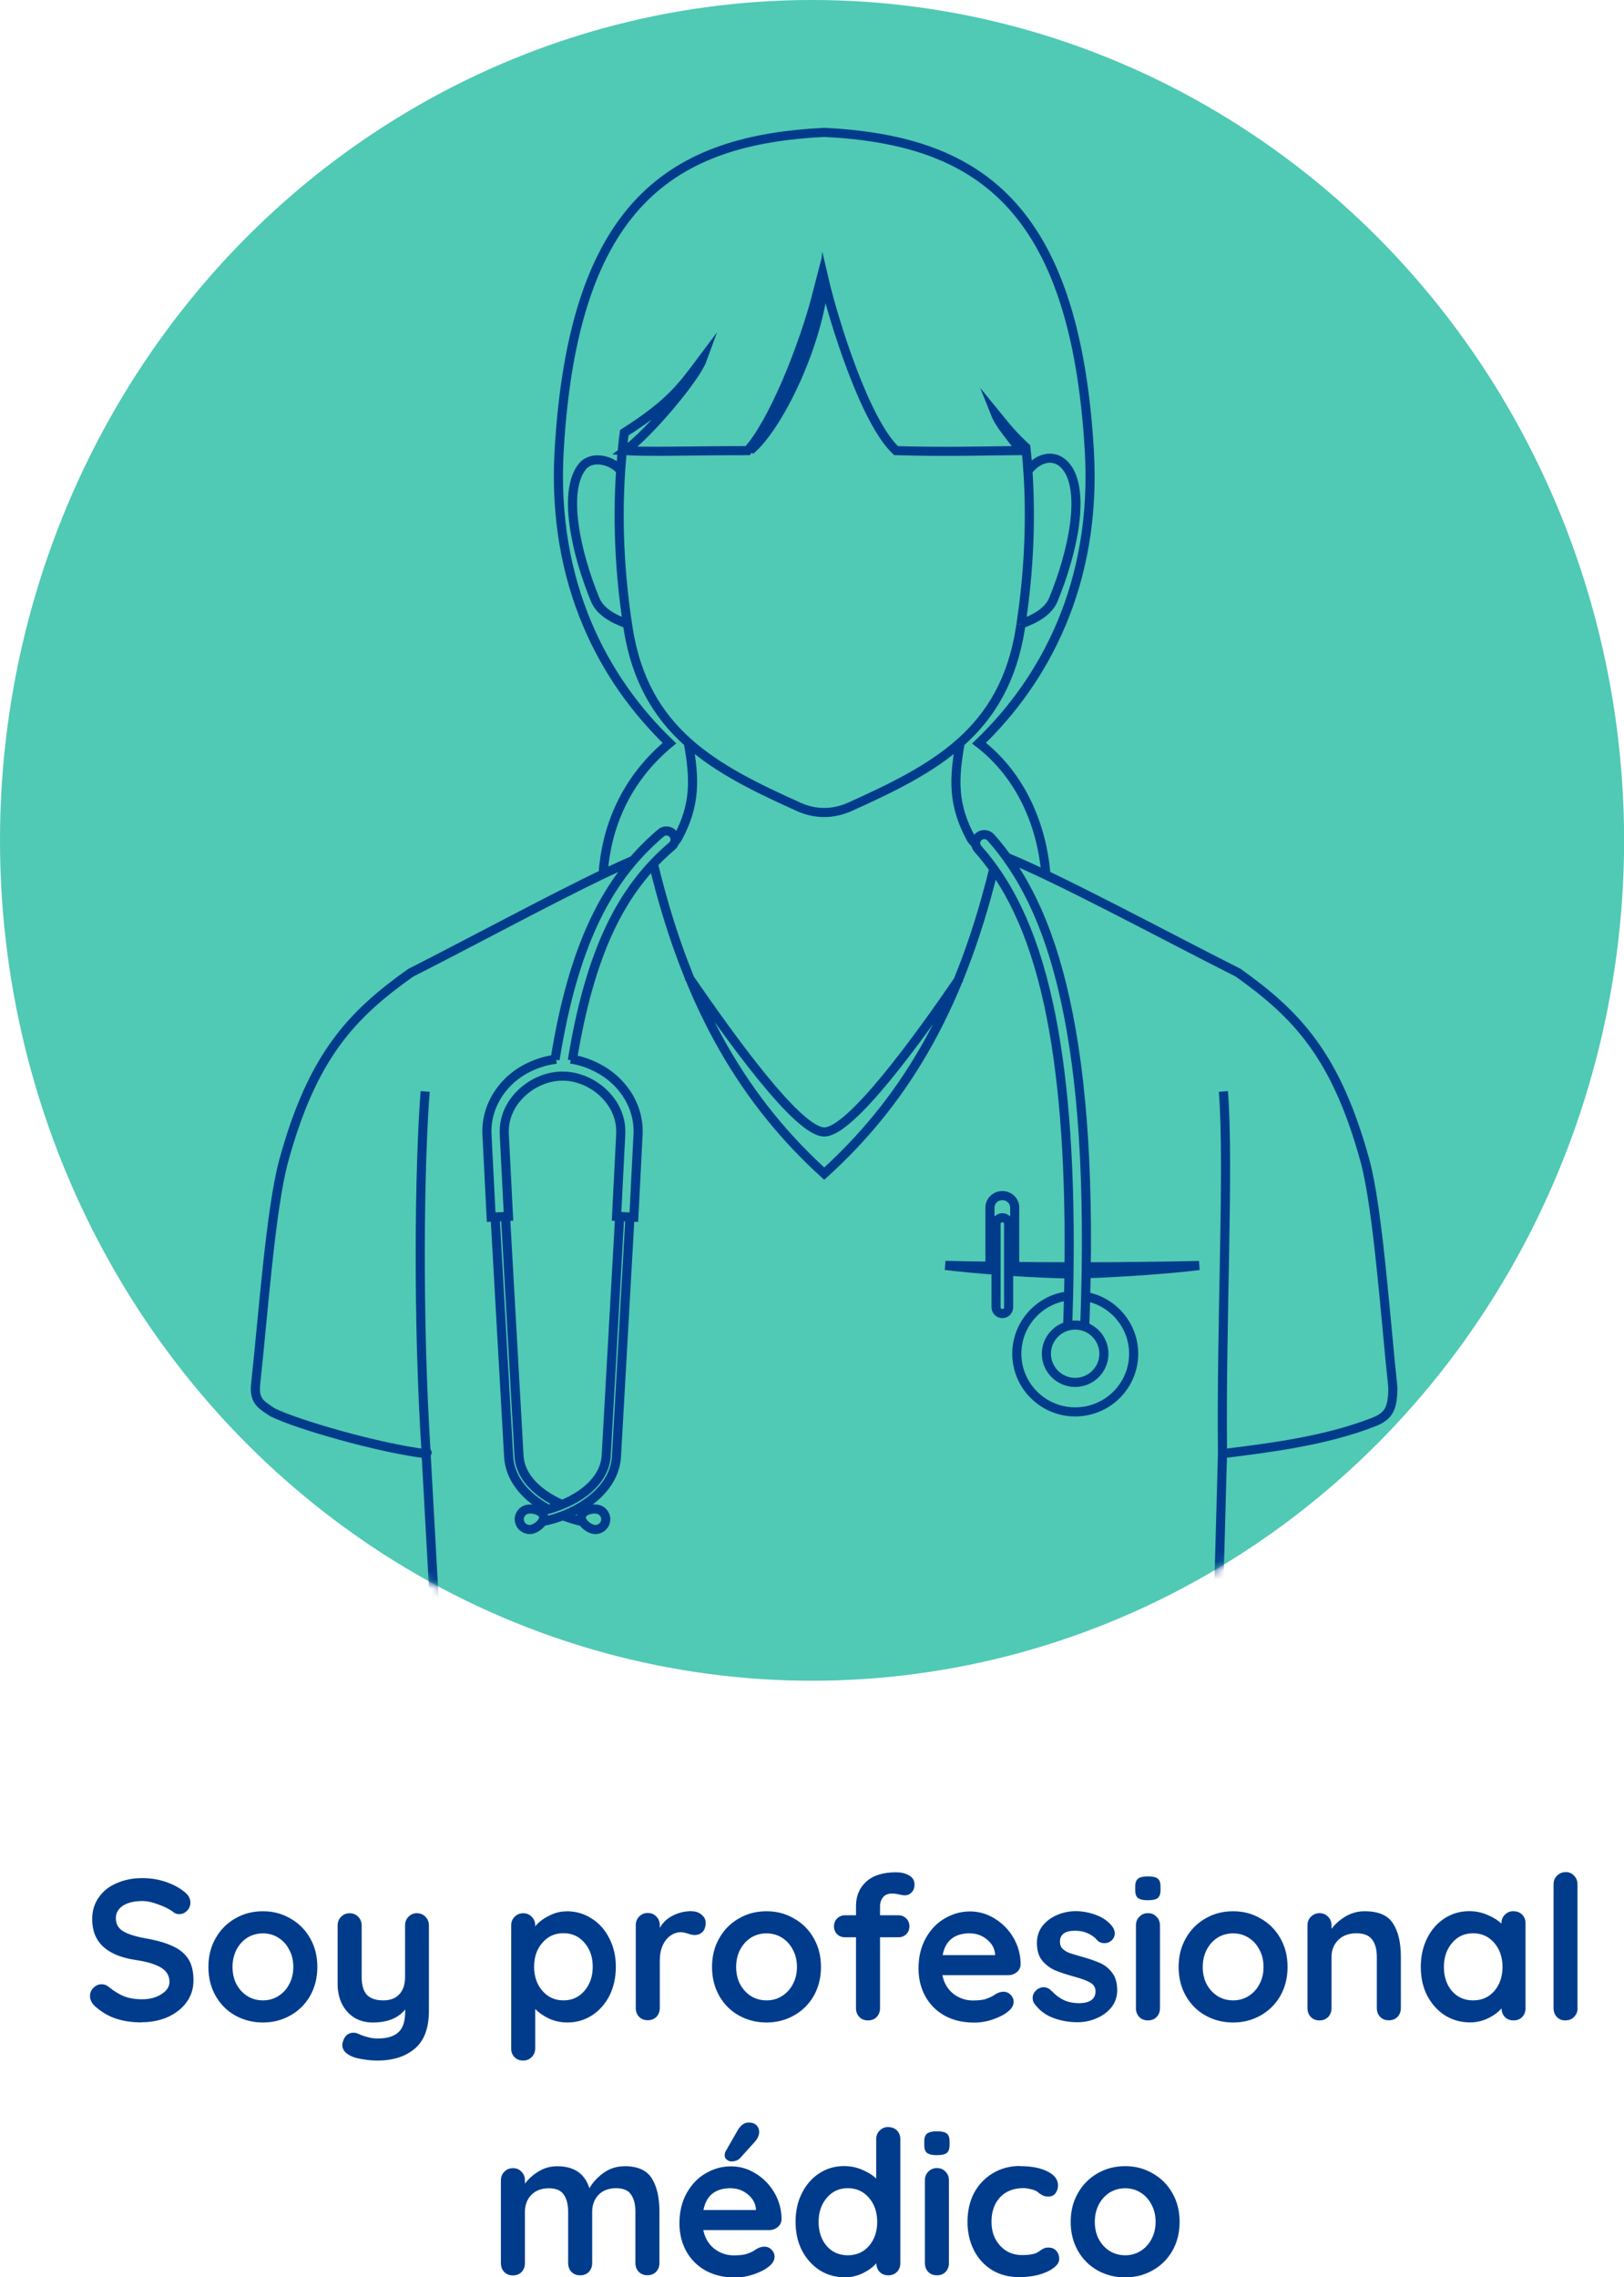 <?xml version="1.0" encoding="UTF-8"?>
<svg id="Capa_1" data-name="Capa 1" xmlns="http://www.w3.org/2000/svg" xmlns:xlink="http://www.w3.org/1999/xlink" viewBox="0 0 178.45 250.15">
  <defs>
    <style>
      .cls-1 {
        mask: url(#mask);
      }

      .cls-2 {
        fill: none;
        stroke: #003c8b;
        stroke-miterlimit: 10;
      }

      .cls-3 {
        fill: #003c8b;
      }

      .cls-4 {
        fill: #50c9b5;
      }

      .cls-5 {
        fill: #a5e8dd;
      }
    </style>
    <mask id="mask" x="0" y="0" width="178.45" height="184.63" maskUnits="userSpaceOnUse">
      <g id="mask0_631_1208" data-name="mask0 631 1208">
        <ellipse class="cls-5" cx="89.23" cy="92.31" rx="89.23" ry="92.31"/>
      </g>
    </mask>
  </defs>
  <path class="cls-3" d="M15.61,222.15c-1.06,0-1.99-.13-2.82-.4-.82-.26-1.59-.71-2.31-1.34-.4-.35-.59-.74-.59-1.17,0-.34.12-.63.37-.88.25-.26.55-.4.9-.4.28,0,.53.09.75.26.59.48,1.16.84,1.72,1.06.56.22,1.22.33,1.98.33.82,0,1.53-.18,2.11-.55.6-.37.9-.82.9-1.36,0-.66-.29-1.17-.88-1.54-.59-.38-1.52-.67-2.79-.86-3.21-.47-4.82-1.96-4.82-4.49,0-.92.24-1.72.73-2.4.48-.69,1.14-1.21,1.98-1.56.84-.37,1.77-.55,2.79-.55.92,0,1.79.14,2.6.42.82.28,1.5.65,2.05,1.1.43.34.64.73.64,1.17,0,.34-.12.64-.37.9-.25.25-.54.37-.88.37-.22,0-.42-.07-.59-.2-.38-.31-.92-.59-1.61-.84-.67-.26-1.28-.4-1.83-.4-.92,0-1.64.18-2.16.53-.5.34-.75.79-.75,1.34,0,.63.26,1.11.77,1.43.53.32,1.35.59,2.46.79,1.26.22,2.27.51,3.01.86.76.34,1.33.81,1.72,1.41.38.59.57,1.37.57,2.35,0,.92-.26,1.74-.79,2.44-.51.69-1.2,1.22-2.07,1.61-.87.37-1.8.55-2.79.55ZM34.87,216.06c0,1.17-.26,2.23-.79,3.17-.53.92-1.25,1.64-2.18,2.16-.91.51-1.91.77-3.01.77s-2.13-.26-3.04-.77c-.91-.51-1.63-1.23-2.16-2.16-.53-.94-.79-1.99-.79-3.17s.26-2.22.79-3.15c.53-.94,1.25-1.66,2.16-2.18.91-.53,1.92-.79,3.04-.79s2.1.26,3.01.79c.92.51,1.65,1.24,2.18,2.18.53.92.79,1.97.79,3.15ZM32.23,216.06c0-.72-.15-1.36-.46-1.91-.29-.57-.7-1.01-1.21-1.32-.5-.31-1.06-.46-1.67-.46s-1.18.15-1.69.46c-.5.31-.9.75-1.21,1.32-.29.56-.44,1.2-.44,1.91s.15,1.36.44,1.91c.31.56.71.99,1.21,1.3.51.31,1.08.46,1.69.46s1.17-.15,1.67-.46c.51-.31.92-.74,1.21-1.3.31-.56.46-1.2.46-1.91ZM45.81,210.16c.38,0,.7.13.95.4.25.25.37.57.37.95v9.35c0,1.91-.51,3.29-1.54,4.16-1.03.88-2.4,1.32-4.11,1.32-.5,0-1.01-.04-1.54-.13-.51-.07-.93-.18-1.25-.31-.72-.31-1.08-.73-1.08-1.28,0-.1.02-.22.07-.35.09-.32.23-.57.44-.75.22-.16.45-.24.7-.24.15,0,.29.02.42.07.1.04.28.12.53.22.26.1.54.18.81.24.29.07.59.11.9.11,1.04,0,1.8-.23,2.29-.68.5-.44.75-1.2.75-2.29v-.22c-.76.95-1.95,1.43-3.56,1.43-.76,0-1.44-.18-2.02-.53-.59-.37-1.04-.87-1.36-1.5-.32-.64-.48-1.38-.48-2.2v-6.42c0-.38.12-.7.37-.95.25-.26.56-.4.95-.4s.7.13.95.4c.25.25.37.57.37.95v5.63c0,.92.2,1.59.59,2,.41.4,1,.59,1.78.59s1.35-.22,1.76-.66c.43-.45.64-1.1.64-1.94v-5.63c0-.38.12-.7.37-.95.25-.26.56-.4.95-.4ZM62.25,209.94c1.01,0,1.93.26,2.75.79.82.51,1.47,1.23,1.94,2.16.48.92.73,1.97.73,3.15s-.23,2.23-.7,3.17c-.47.92-1.11,1.65-1.94,2.18-.81.51-1.7.77-2.68.77-.7,0-1.37-.14-2-.42-.62-.29-1.13-.65-1.54-1.06v4.31c0,.38-.12.7-.37.95-.25.26-.56.4-.95.4s-.7-.12-.95-.37c-.25-.25-.37-.57-.37-.97v-13.49c0-.38.12-.7.37-.95.25-.26.56-.4.95-.4s.7.13.95.4c.25.25.37.57.37.95v.09c.35-.44.84-.82,1.47-1.14.63-.34,1.29-.51,1.98-.51ZM61.92,219.73c.94,0,1.71-.35,2.31-1.06.6-.7.9-1.58.9-2.64s-.3-1.93-.9-2.62c-.59-.7-1.36-1.06-2.31-1.06s-1.73.35-2.33,1.06c-.6.69-.9,1.56-.9,2.62s.3,1.94.9,2.64c.6.7,1.38,1.06,2.33,1.06ZM75.98,209.94c.44,0,.81.12,1.1.37.31.25.46.54.46.88,0,.46-.12.8-.35,1.03-.23.22-.51.33-.84.33-.22,0-.47-.05-.75-.15-.04-.01-.15-.04-.31-.09-.15-.04-.31-.07-.48-.07-.38,0-.75.12-1.1.35-.35.24-.65.59-.88,1.08-.22.47-.33,1.03-.33,1.69v5.21c0,.38-.12.7-.37.97-.25.25-.56.37-.95.37s-.7-.12-.95-.37c-.25-.26-.37-.59-.37-.97v-9.09c0-.38.12-.7.37-.95.25-.26.56-.4.95-.4s.7.13.95.4c.25.25.37.57.37.95v.29c.34-.6.82-1.06,1.45-1.36.63-.32,1.31-.48,2.02-.48ZM90.21,216.06c0,1.17-.26,2.23-.79,3.17-.53.92-1.25,1.64-2.18,2.16-.91.51-1.91.77-3.01.77s-2.13-.26-3.04-.77c-.91-.51-1.63-1.23-2.16-2.16-.53-.94-.79-1.99-.79-3.17s.26-2.22.79-3.15c.53-.94,1.25-1.66,2.16-2.18.91-.53,1.92-.79,3.04-.79s2.1.26,3.01.79c.92.51,1.65,1.24,2.18,2.18.53.92.79,1.97.79,3.15ZM87.57,216.06c0-.72-.15-1.36-.46-1.91-.29-.57-.7-1.01-1.21-1.32-.5-.31-1.06-.46-1.67-.46s-1.18.15-1.69.46c-.5.31-.9.75-1.21,1.32-.29.56-.44,1.2-.44,1.91s.15,1.36.44,1.91c.31.56.71.99,1.21,1.3.51.31,1.08.46,1.69.46s1.17-.15,1.67-.46c.51-.31.92-.74,1.21-1.3.31-.56.46-1.2.46-1.91ZM98.07,207.99c-.5,0-.85.15-1.06.44-.21.28-.31.59-.31.92v1.03h2c.35,0,.65.12.88.35.23.22.35.51.35.86s-.12.65-.35.88c-.23.22-.53.33-.88.33h-2v7.79c0,.38-.12.7-.37.97-.25.25-.56.37-.95.37s-.7-.12-.95-.37c-.25-.26-.37-.59-.37-.97v-7.79h-1.19c-.35,0-.65-.11-.88-.33-.23-.23-.35-.53-.35-.88s.12-.64.35-.86c.23-.23.53-.35.88-.35h1.19v-1.01c0-1.1.37-1.99,1.12-2.68.76-.69,1.86-1.03,3.28-1.03.54,0,1.01.11,1.41.33.41.22.62.56.62,1.01,0,.35-.1.64-.31.86-.21.22-.45.33-.75.33-.07,0-.15,0-.24-.02-.07-.01-.15-.03-.24-.04-.35-.09-.65-.13-.88-.13ZM112.15,215.77c-.01.35-.15.64-.42.86s-.57.33-.92.33h-7.26c.18.87.58,1.55,1.21,2.05.63.48,1.34.73,2.13.73.6,0,1.07-.05,1.41-.15.34-.12.6-.23.79-.35.21-.13.35-.22.42-.26.26-.13.51-.2.75-.2.31,0,.57.11.79.33s.33.48.33.77c0,.4-.21.76-.62,1.08-.41.34-.96.62-1.65.86-.69.24-1.39.35-2.09.35-1.23,0-2.31-.26-3.23-.77-.91-.51-1.61-1.22-2.11-2.11-.5-.91-.75-1.93-.75-3.06,0-1.26.26-2.37.79-3.32.53-.95,1.22-1.68,2.09-2.18.86-.51,1.79-.77,2.77-.77s1.88.26,2.73.79c.86.53,1.56,1.24,2.07,2.13.51.9.77,1.86.77,2.9ZM106.59,212.36c-1.7,0-2.71.8-3.01,2.4h5.76v-.15c-.06-.62-.36-1.14-.9-1.58-.54-.44-1.16-.66-1.85-.66ZM113.67,220.11c-.13-.18-.2-.4-.2-.66,0-.38.19-.7.57-.97.21-.13.42-.2.64-.2.31,0,.6.14.88.42.44.46.89.79,1.36,1.01.48.22,1.06.33,1.74.33,1.14-.04,1.72-.48,1.72-1.3,0-.42-.2-.75-.59-.97-.38-.22-.98-.44-1.8-.66-.85-.23-1.55-.47-2.09-.7-.53-.23-.99-.59-1.39-1.06-.38-.48-.57-1.13-.57-1.94,0-.7.2-1.31.59-1.83.41-.53.94-.93,1.58-1.21.66-.29,1.36-.44,2.09-.44s1.5.14,2.24.42c.75.28,1.33.69,1.76,1.23.19.24.29.5.29.79,0,.34-.14.62-.42.84-.21.16-.44.24-.7.24-.32,0-.59-.1-.79-.31-.26-.32-.61-.58-1.03-.77-.41-.19-.88-.29-1.41-.29-1.11,0-1.67.4-1.67,1.21,0,.32.1.59.31.79.21.19.46.35.77.46.32.1.77.24,1.34.4.79.22,1.45.45,1.98.68.53.24.98.59,1.34,1.08.37.48.55,1.12.55,1.91,0,.72-.21,1.35-.64,1.89-.43.53-.98.93-1.65,1.21-.66.28-1.34.42-2.05.42-.97,0-1.87-.16-2.71-.48-.84-.32-1.52-.84-2.05-1.56ZM127.46,220.59c0,.38-.12.7-.37.97-.25.25-.57.37-.95.37s-.7-.12-.95-.37c-.25-.26-.37-.59-.37-.97v-9.09c0-.38.12-.7.37-.95.25-.26.56-.4.95-.4s.7.13.95.4c.25.25.37.57.37.95v9.09ZM126.11,208.73c-.5,0-.85-.08-1.06-.24-.21-.16-.31-.45-.31-.86v-.42c0-.41.11-.7.33-.86.22-.16.57-.24,1.06-.24.51,0,.87.08,1.08.24.21.16.31.45.31.86v.42c0,.43-.11.72-.33.88-.21.15-.57.22-1.08.22ZM141.48,216.06c0,1.17-.26,2.23-.79,3.17-.53.92-1.25,1.64-2.18,2.16-.91.51-1.91.77-3.01.77s-2.13-.26-3.04-.77c-.91-.51-1.63-1.23-2.16-2.16-.53-.94-.79-1.99-.79-3.17s.26-2.22.79-3.15c.53-.94,1.25-1.66,2.16-2.18.91-.53,1.92-.79,3.04-.79s2.1.26,3.01.79c.92.51,1.65,1.24,2.18,2.18.53.92.79,1.97.79,3.15ZM138.84,216.06c0-.72-.15-1.36-.46-1.91-.29-.57-.7-1.01-1.21-1.32-.5-.31-1.06-.46-1.67-.46s-1.18.15-1.69.46c-.5.31-.9.75-1.21,1.32-.29.56-.44,1.2-.44,1.91s.15,1.36.44,1.91c.31.56.71.99,1.21,1.3.51.31,1.08.46,1.69.46s1.17-.15,1.67-.46c.51-.31.92-.74,1.21-1.3.31-.56.46-1.2.46-1.91ZM149.97,209.94c1.5,0,2.53.45,3.1,1.34.57.88.86,2.1.86,3.67v5.63c0,.38-.12.7-.37.97-.25.25-.57.37-.95.37s-.7-.12-.95-.37c-.25-.26-.37-.59-.37-.97v-5.63c0-.81-.17-1.44-.51-1.89-.34-.47-.92-.7-1.74-.7s-1.52.25-2,.75c-.48.48-.73,1.1-.73,1.85v5.63c0,.38-.12.7-.37.97-.25.25-.57.37-.95.37s-.7-.12-.95-.37c-.25-.26-.37-.59-.37-.97v-9.09c0-.38.12-.7.37-.95.25-.26.57-.4.95-.4s.7.13.95.4c.25.25.37.57.37.95v.37c.4-.53.91-.98,1.54-1.36.65-.38,1.35-.57,2.11-.57ZM166.31,209.94c.38,0,.7.12.95.37.25.25.37.57.37.97v9.31c0,.38-.12.7-.37.97-.25.25-.56.37-.95.37s-.7-.12-.95-.37c-.23-.25-.36-.56-.37-.95-.37.43-.86.79-1.5,1.1-.62.29-1.27.44-1.96.44-1.01,0-1.93-.26-2.75-.77-.82-.53-1.47-1.25-1.96-2.18-.47-.92-.7-1.97-.7-3.15s.24-2.22.7-3.15c.47-.94,1.11-1.66,1.91-2.18.82-.53,1.72-.79,2.71-.79.7,0,1.36.13,1.98.4.62.25,1.14.57,1.56.97v-.02c0-.38.12-.7.37-.95.25-.26.57-.4.95-.4ZM161.87,219.73c.95,0,1.73-.34,2.33-1.03.6-.7.9-1.58.9-2.64s-.3-1.94-.9-2.64c-.6-.7-1.38-1.06-2.33-1.06s-1.71.35-2.31,1.06c-.6.7-.9,1.58-.9,2.64s.29,1.94.88,2.64c.6.69,1.38,1.03,2.33,1.03ZM173.35,220.59c0,.38-.13.7-.4.97-.25.25-.56.37-.95.37s-.67-.12-.92-.37c-.25-.26-.37-.59-.37-.97v-13.6c0-.38.12-.7.37-.95.26-.26.59-.4.97-.4s.68.13.92.4c.25.25.37.57.37.95v13.6ZM68.61,237.94c1.45,0,2.46.45,3.01,1.34.56.88.84,2.1.84,3.67v5.63c0,.38-.12.7-.37.97-.25.25-.56.37-.95.37s-.7-.12-.95-.37c-.25-.26-.37-.59-.37-.97v-5.63c0-.81-.16-1.44-.48-1.89-.31-.47-.86-.7-1.65-.7s-1.47.25-1.94.75c-.45.48-.68,1.1-.68,1.85v5.63c0,.38-.12.7-.37.97-.25.25-.56.37-.95.37s-.7-.12-.95-.37c-.25-.26-.37-.59-.37-.97v-5.63c0-.81-.16-1.44-.48-1.89-.31-.47-.86-.7-1.65-.7s-1.47.25-1.94.75c-.45.48-.68,1.1-.68,1.85v5.63c0,.38-.12.7-.37.97-.25.25-.56.37-.95.37s-.7-.12-.95-.37c-.25-.26-.37-.59-.37-.97v-9.09c0-.38.12-.7.37-.95.25-.26.56-.4.95-.4s.7.13.95.4c.25.25.37.57.37.95v.35c.4-.53.89-.97,1.5-1.34.62-.38,1.3-.57,2.05-.57,1.85,0,3.03.81,3.54,2.42.34-.62.84-1.17,1.52-1.67.69-.5,1.47-.75,2.33-.75ZM85.88,243.77c-.01.35-.15.64-.42.86s-.57.33-.92.33h-7.26c.18.87.58,1.55,1.21,2.05.63.48,1.34.73,2.13.73.6,0,1.07-.05,1.41-.15.34-.12.6-.23.79-.35.21-.13.34-.22.42-.26.26-.13.51-.2.75-.2.31,0,.57.11.79.33s.33.48.33.77c0,.4-.21.76-.62,1.08-.41.34-.96.62-1.65.86-.69.23-1.39.35-2.09.35-1.23,0-2.31-.26-3.23-.77-.91-.51-1.61-1.22-2.11-2.11-.5-.91-.75-1.93-.75-3.06,0-1.26.26-2.37.79-3.32.53-.95,1.22-1.68,2.09-2.18.87-.51,1.79-.77,2.77-.77s1.88.26,2.73.79c.87.53,1.55,1.24,2.07,2.13.51.9.77,1.86.77,2.9ZM80.31,240.36c-1.7,0-2.71.8-3.01,2.4h5.76v-.15c-.06-.62-.36-1.14-.9-1.58-.54-.44-1.16-.66-1.85-.66ZM80.33,237.42c-.15,0-.31-.07-.48-.2-.16-.13-.23-.31-.22-.53,0-.13.04-.27.13-.42l1.28-2.24c.15-.26.32-.48.53-.64.21-.16.43-.24.68-.24.4,0,.69.1.88.31.21.21.3.47.29.79-.03.34-.17.65-.42.95l-1.67,1.85c-.23.25-.56.37-.99.37ZM97.61,233.65c.38,0,.7.12.95.37.25.25.37.57.37.97v13.6c0,.38-.12.7-.37.97-.25.25-.56.37-.95.37s-.7-.12-.95-.37c-.23-.25-.36-.56-.37-.95-.37.43-.87.79-1.5,1.1-.62.29-1.27.44-1.96.44-1.01,0-1.93-.26-2.75-.77-.82-.53-1.47-1.25-1.96-2.18-.47-.92-.7-1.97-.7-3.15s.23-2.22.7-3.15c.47-.94,1.11-1.66,1.91-2.18.82-.53,1.72-.79,2.71-.79.7,0,1.36.13,1.98.4.62.25,1.14.57,1.56.97v-4.31c0-.38.12-.7.37-.95.25-.26.56-.4.95-.4ZM93.16,247.73c.95,0,1.73-.34,2.33-1.03.6-.7.9-1.58.9-2.64s-.3-1.94-.9-2.64c-.6-.7-1.38-1.06-2.33-1.06s-1.71.35-2.31,1.06c-.6.7-.9,1.58-.9,2.64s.29,1.94.88,2.64c.6.69,1.38,1.03,2.33,1.03ZM104.27,248.59c0,.38-.12.7-.37.97-.25.25-.56.37-.95.37s-.7-.12-.95-.37c-.25-.26-.37-.59-.37-.97v-9.09c0-.38.12-.7.37-.95.25-.26.56-.4.95-.4s.7.13.95.4c.25.25.37.57.37.95v9.09ZM102.93,236.73c-.5,0-.85-.08-1.06-.24-.21-.16-.31-.45-.31-.86v-.42c0-.41.11-.7.33-.86.22-.16.57-.24,1.06-.24.51,0,.87.08,1.08.24.21.16.31.45.31.86v.42c0,.43-.11.72-.33.88-.21.15-.56.22-1.08.22ZM112.11,237.94c1.25,0,2.25.2,3.01.59.76.38,1.14.9,1.14,1.54,0,.32-.1.61-.29.86-.19.24-.44.35-.75.35-.24,0-.43-.03-.57-.09-.15-.07-.29-.16-.44-.26-.13-.12-.26-.21-.4-.29-.15-.07-.37-.14-.66-.2-.28-.06-.51-.09-.68-.09-1.1,0-1.97.35-2.6,1.03-.62.68-.92,1.56-.92,2.66s.31,1.94.95,2.64c.63.69,1.44,1.03,2.42,1.03.72,0,1.25-.09,1.61-.26.09-.04.2-.12.35-.22.16-.12.31-.21.44-.26.13-.06.29-.09.48-.09.37,0,.65.12.86.35.22.24.33.54.33.9s-.21.68-.62.99c-.41.31-.95.56-1.63.75-.67.18-1.39.26-2.16.26-1.13,0-2.13-.26-2.99-.79-.85-.53-1.51-1.25-1.98-2.18-.47-.94-.7-1.98-.7-3.12s.24-2.24.73-3.17c.5-.92,1.19-1.64,2.07-2.16.88-.53,1.88-.79,2.99-.79ZM129.62,244.06c0,1.17-.26,2.23-.79,3.17-.53.92-1.25,1.64-2.18,2.16-.91.51-1.91.77-3.01.77s-2.13-.26-3.04-.77c-.91-.51-1.63-1.23-2.16-2.16-.53-.94-.79-1.99-.79-3.17s.26-2.22.79-3.15c.53-.94,1.25-1.66,2.16-2.18.91-.53,1.92-.79,3.04-.79s2.1.26,3.01.79c.92.51,1.65,1.24,2.18,2.18.53.92.79,1.97.79,3.15ZM126.98,244.06c0-.72-.15-1.36-.46-1.91-.29-.57-.7-1.01-1.21-1.32-.5-.31-1.06-.46-1.67-.46s-1.18.15-1.69.46c-.5.31-.9.75-1.21,1.32-.29.56-.44,1.2-.44,1.91s.15,1.36.44,1.91c.31.56.71.99,1.21,1.3.51.31,1.08.46,1.69.46s1.17-.15,1.67-.46c.51-.31.92-.74,1.21-1.3.31-.56.46-1.2.46-1.91Z"/>
  <ellipse class="cls-4" cx="89.23" cy="92.31" rx="89.23" ry="92.31"/>
  <g class="cls-1">
    <path class="cls-2" d="M114.91,95.85c-.44-4.98-2.57-10.56-7.33-14.22,7.17-6.88,12.96-17.49,12.12-32.1-1.58-27.31-12.55-34.16-29.13-34.99-16.58.83-27.56,7.67-29.13,34.99-.84,14.61,4.95,25.22,12.12,32.1-4.94,4.1-6.95,9.39-7.29,14.38M68.13,51.59c-1.13-1.18-3.16-1.5-4.1-.39-2.25,2.68-.75,9.54,1.38,14.7.52,1.25,1.94,2.07,3.46,2.61M112.18,68.55c1.55-.55,3.02-1.38,3.55-2.65,2.14-5.15,3.63-12.02,1.38-14.7-1.12-1.34-2.92-1.1-4.16.52-.06-.87-.13-1.72-.22-2.57-1.5-1.4-1.99-2.03-3.36-3.71.5,1.26,1.77,2.62,2.79,4.05-2.93.02-8.25.18-13.7.01-3.45-3.22-6.88-14.42-7.89-18.73-.64,7.11-5.03,16.1-8.13,18.7,2.92-3.17,7.35-13.64,7.4-17.39-1.56,6.08-4.91,14.36-7.68,17.42-6.01,0-10.77.16-13.46,0,2.65-1.92,7.73-7.99,8.46-9.99-2.12,2.83-3.39,4.74-8.56,8.02-.12.84-.1.78-.19,1.64-.63,6.16-.49,12.79.6,19.8,1.79,11.46,9.47,15.48,18.77,19.67.91.41,1.85.61,2.79.61s1.88-.21,2.79-.61c9.31-4.2,16.99-8.21,18.77-19.67.02-.12.04-.25.06-.37M74.2,92.43c.12-.14.21-.28.29-.42,1.94-3.61,1.86-6.43,1.15-10.39M105.49,81.69c-.7,3.95-.77,6.73,1.16,10.33.13.24.33.48.58.73M112.19,68.58c.89-5.91,1.11-11.55.76-16.86M75.66,107.31c4.59,6.65,12,17.03,14.91,17.03s10.32-10.21,14.86-16.86M69.47,94.55c-5.97,2.57-16.53,8.35-24.35,12.31-6.53,4.63-10.8,9.18-13.94,20.63-1.44,5.23-2.29,17.28-3.08,24.44-.21,1.92.46,2.28,1.82,3.19,2.74,1.37,11.7,3.93,16.89,4.57M133.89,175.74l.44-16.07h.07c5.17-.64,11.22-1.39,16.53-3.46,1.66-.65,2.12-1.46,2.12-3.84-.78-7.16-1.63-19.67-3.07-24.9-3.15-11.44-7.41-15.99-13.94-20.63-8.22-4.15-19.61-10.3-25.37-12.64M109.18,95.5c-3.9,15.97-10.27,25.84-18.61,33.42-8.39-7.64-14.86-17.8-18.76-33.98M134.33,159.53c-.16-14.38.75-31.3.1-39.64M46.72,119.89c-.65,8.34-.83,25.12.1,39.64.41.05-.39.1,0,.15l.89,16.07M117.5,139.94c-1.7-.03-4.11-.14-6.58-.3M119.34,139.15c4.14,0,8.27-.06,12.42-.14-3.46.43-8.82.78-12.37.9M110.92,139.11c2.3.02,4.21.04,6.51.04M109.49,139.53c-2.03-.15-4.02-.33-5.61-.53,1.87.04,3.74.07,5.6.09h-.7v-6.45c0-.72.61-1.31,1.36-1.31s1.36.59,1.36,1.31v6.45h-.58M117.45,142.34c-3.21.34-5.72,3.07-5.72,6.36,0,3.52,2.88,6.39,6.42,6.39s6.42-2.87,6.42-6.39c0-3.08-2.21-5.67-5.13-6.26M117.32,145.67c.08-2.26.13-4.43.15-6.51.14-12.55-.73-21.82-2.24-28.81-1.85-8.53-4.66-13.6-7.78-17.11-.35-.39-.31-.99.08-1.33.39-.34.99-.31,1.34.08,3.31,3.73,6.28,9.07,8.21,17.96,1.82,8.36,2.72,19.52,2.11,35.92M60.99,116.39c1-6.22,2.41-11.13,4.27-15.1,1.94-4.14,4.38-7.26,7.36-9.79.4-.34,1-.29,1.33.11.34.4.29.99-.11,1.33-2.78,2.36-5.05,5.27-6.87,9.15-1.76,3.76-3.11,8.43-4.08,14.39M59.29,166.02c1.45-.27,3.61-1.05,5.11-2.27,1.21-.99,2.12-2.27,2.21-3.84l1.48-26.28M69.22,133.7l-1.48,26.27c-.11,1.94-1.19,3.49-2.62,4.66-1.67,1.36-3.84,2.2-5.47,2.49M60.3,165.82c-.63-.34-1.24-.73-1.79-1.18-1.43-1.17-2.51-2.72-2.62-4.66l-1.48-26.24M64.11,167.16c-.65-.11-1.53-.4-2.3-.68M63.4,165.84c.31.08.61.15.89.19M55.55,133.64l1.48,26.28c.09,1.57,1,2.85,2.21,3.84.74.6,1.58,1.09,2.43,1.47M62.72,116.33c1.76.25,3.65,1.15,4.94,2.39,1.49,1.42,2.46,3.36,2.46,5.54,0,.09,0,.21-.01.36l-.46,9.08-1.9-.09.46-9.08c0-.06,0-.15,0-.28,0-1.63-.75-3.09-1.88-4.17-1.15-1.1-2.68-1.79-4.23-1.87-.06,0-.16,0-.29,0s-.23,0-.29,0c-1.55.08-3.09.78-4.23,1.87-1.13,1.08-1.88,2.54-1.88,4.17,0,.13,0,.22,0,.28l.46,9.08-1.9.09-.46-9.08c0-.16-.01-.28-.01-.36,0-2.18.98-4.12,2.46-5.54,1.36-1.3,3.31-2.16,5.16-2.37M110.14,133.76h0c.38,0,.69.31.69.69v9.15c0,.38-.31.69-.69.69h0c-.38,0-.69-.31-.69-.69v-9.15c0-.38.31-.69.69-.69ZM117.28,145.67c-1.32.38-2.3,1.59-2.3,3.03,0,1.73,1.42,3.15,3.16,3.15s3.16-1.41,3.16-3.15-1.42-3.15-3.16-3.15c-.3,0-.59.04-.86.12ZM59.6,167.13c.12-.2.17-.4.12-.6-.14-.61-1.18-.88-1.79-.74-.61.14-.99.75-.84,1.35.14.6.75.98,1.36.84.41-.1.91-.45,1.15-.85ZM65.69,165.79c.61.14.99.75.84,1.35-.14.6-.75.98-1.36.84-.61-.14-1.42-.85-1.28-1.45.14-.61,1.18-.88,1.79-.74h0Z"/>
  </g>
</svg>